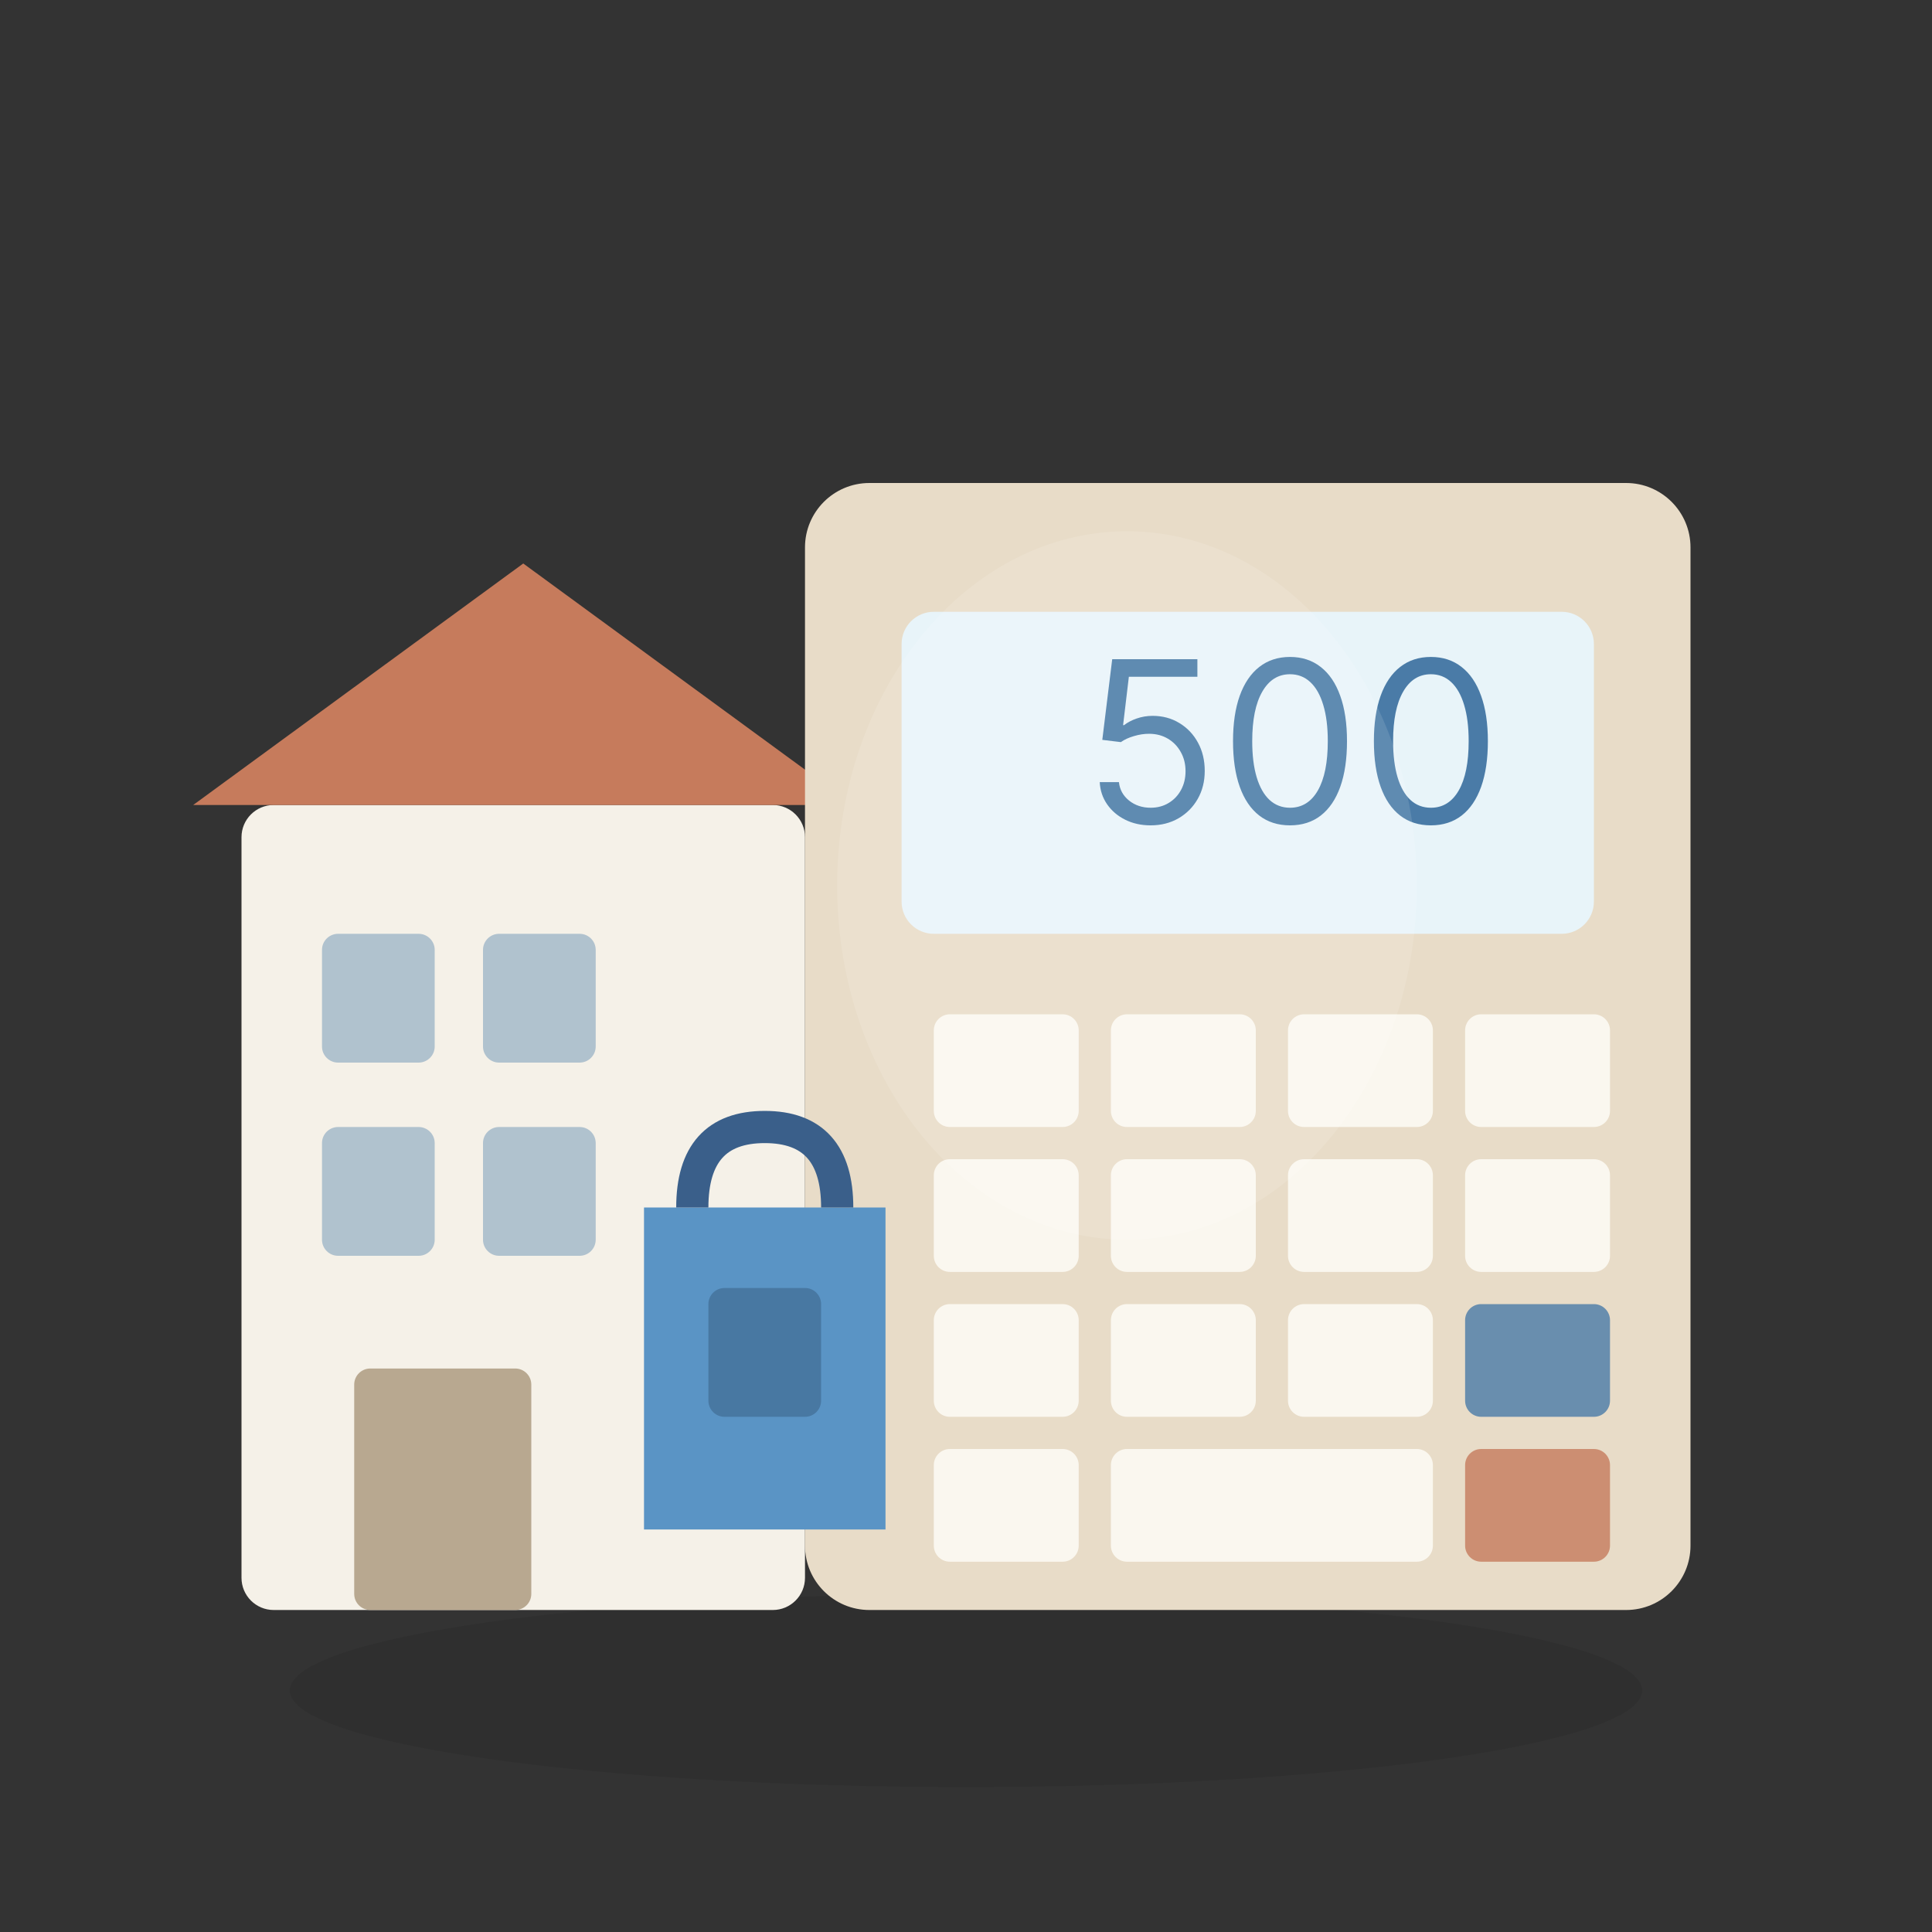 <svg width="128" height="128" viewBox="0 0 128 128" fill="none" xmlns="http://www.w3.org/2000/svg">
<rect x="0" y="0" width="128" height="128" fill="#333333" stroke="none"/>
<path opacity="0.08" d="M64 118.4C88.742 118.4 108.8 115.535 108.8 112C108.8 108.465 88.742 105.6 64 105.6C39.258 105.6 19.2 108.465 19.2 112C19.2 115.535 39.258 118.4 64 118.4Z" fill="black"/>
<path d="M51.2 53.333H18.133C16.955 53.333 16 54.288 16 55.467V104.533C16 105.712 16.955 106.667 18.133 106.667H51.2C52.378 106.667 53.333 105.712 53.333 104.533V55.467C53.333 54.288 52.378 53.333 51.2 53.333Z" fill="url(#paint0_linear_2935_127065)"/>
<path opacity="0.4" d="M27.733 61.867H22.4C21.811 61.867 21.333 62.344 21.333 62.933V69.333C21.333 69.922 21.811 70.4 22.4 70.4H27.733C28.322 70.4 28.8 69.922 28.8 69.333V62.933C28.8 62.344 28.322 61.867 27.733 61.867Z" fill="#4A7BA7"/>
<path opacity="0.4" d="M38.4 61.867H33.067C32.478 61.867 32 62.344 32 62.933V69.333C32 69.922 32.478 70.4 33.067 70.4H38.4C38.989 70.4 39.467 69.922 39.467 69.333V62.933C39.467 62.344 38.989 61.867 38.4 61.867Z" fill="#4A7BA7"/>
<path opacity="0.4" d="M27.733 74.667H22.4C21.811 74.667 21.333 75.144 21.333 75.733V82.133C21.333 82.722 21.811 83.2 22.4 83.2H27.733C28.322 83.2 28.8 82.722 28.8 82.133V75.733C28.8 75.144 28.322 74.667 27.733 74.667Z" fill="#4A7BA7"/>
<path opacity="0.4" d="M38.4 74.667H33.067C32.478 74.667 32 75.144 32 75.733V82.133C32 82.722 32.478 83.2 33.067 83.2H38.4C38.989 83.2 39.467 82.722 39.467 82.133V75.733C39.467 75.144 38.989 74.667 38.4 74.667Z" fill="#4A7BA7"/>
<path d="M34.133 90.667H24.533C23.944 90.667 23.467 91.144 23.467 91.733V105.6C23.467 106.189 23.944 106.667 24.533 106.667H34.133C34.722 106.667 35.2 106.189 35.2 105.6V91.733C35.2 91.144 34.722 90.667 34.133 90.667Z" fill="#B8A890"/>
<path d="M12.8 53.333L34.667 37.333L56.533 53.333H12.8Z" fill="#C67B5C"/>
<path d="M107.733 32H57.6C55.243 32 53.333 33.91 53.333 36.267V102.4C53.333 104.756 55.243 106.667 57.6 106.667H107.733C110.09 106.667 112 104.756 112 102.4V36.267C112 33.91 110.09 32 107.733 32Z" fill="url(#paint1_linear_2935_127065)"/>
<path d="M103.467 40.533H61.867C60.688 40.533 59.733 41.489 59.733 42.667V59.733C59.733 60.911 60.688 61.867 61.867 61.867H103.467C104.645 61.867 105.6 60.911 105.6 59.733V42.667C105.6 41.489 104.645 40.533 103.467 40.533Z" fill="#E8F4F9"/>
<path d="M76.233 54.682C75.61 54.682 75.05 54.558 74.552 54.311C74.053 54.063 73.654 53.724 73.353 53.292C73.053 52.861 72.888 52.37 72.86 51.818H74.133C74.182 52.31 74.405 52.716 74.801 53.038C75.2 53.356 75.678 53.515 76.233 53.515C76.678 53.515 77.074 53.411 77.421 53.202C77.77 52.994 78.044 52.707 78.243 52.343C78.444 51.975 78.545 51.56 78.545 51.097C78.545 50.623 78.441 50.201 78.232 49.83C78.027 49.455 77.744 49.16 77.383 48.944C77.023 48.728 76.611 48.619 76.148 48.615C75.816 48.612 75.474 48.663 75.124 48.769C74.774 48.871 74.486 49.004 74.26 49.167L73.03 49.018L73.687 43.673H79.33V44.839H74.79L74.408 48.042H74.472C74.695 47.866 74.974 47.719 75.31 47.602C75.646 47.486 75.996 47.427 76.36 47.427C77.025 47.427 77.617 47.586 78.136 47.904C78.66 48.219 79.07 48.651 79.367 49.199C79.667 49.746 79.817 50.372 79.817 51.076C79.817 51.769 79.662 52.387 79.351 52.932C79.043 53.473 78.619 53.901 78.078 54.215C77.537 54.526 76.922 54.682 76.233 54.682ZM85.467 54.682C84.668 54.682 83.987 54.464 83.425 54.029C82.863 53.591 82.433 52.957 82.136 52.126C81.839 51.291 81.691 50.284 81.691 49.103C81.691 47.929 81.839 46.927 82.136 46.096C82.437 45.262 82.868 44.626 83.43 44.187C83.996 43.745 84.675 43.524 85.467 43.524C86.258 43.524 86.936 43.745 87.498 44.187C88.063 44.626 88.495 45.262 88.792 46.096C89.092 46.927 89.242 47.929 89.242 49.103C89.242 50.284 89.094 51.291 88.797 52.126C88.5 52.957 88.07 53.591 87.508 54.029C86.946 54.464 86.266 54.682 85.467 54.682ZM85.467 53.515C86.258 53.515 86.874 53.133 87.312 52.37C87.75 51.606 87.97 50.517 87.97 49.103C87.97 48.163 87.869 47.362 87.667 46.701C87.469 46.04 87.183 45.536 86.808 45.189C86.437 44.843 85.99 44.67 85.467 44.67C84.682 44.67 84.068 45.057 83.626 45.831C83.184 46.602 82.963 47.692 82.963 49.103C82.963 50.043 83.062 50.842 83.26 51.5C83.459 52.158 83.743 52.658 84.114 53.001C84.489 53.344 84.94 53.515 85.467 53.515ZM94.8 54.682C94.001 54.682 93.32 54.464 92.758 54.029C92.196 53.591 91.767 52.957 91.47 52.126C91.173 51.291 91.024 50.284 91.024 49.103C91.024 47.929 91.173 46.927 91.47 46.096C91.77 45.262 92.201 44.626 92.763 44.187C93.329 43.745 94.008 43.524 94.8 43.524C95.592 43.524 96.269 43.745 96.831 44.187C97.397 44.626 97.828 45.262 98.125 46.096C98.425 46.927 98.576 47.929 98.576 49.103C98.576 50.284 98.427 51.291 98.13 52.126C97.833 52.957 97.404 53.591 96.842 54.029C96.279 54.464 95.599 54.682 94.8 54.682ZM94.8 53.515C95.592 53.515 96.207 53.133 96.645 52.37C97.084 51.606 97.303 50.517 97.303 49.103C97.303 48.163 97.202 47.362 97.001 46.701C96.803 46.04 96.516 45.536 96.142 45.189C95.77 44.843 95.323 44.67 94.8 44.67C94.015 44.67 93.402 45.057 92.96 45.831C92.518 46.602 92.297 47.692 92.297 49.103C92.297 50.043 92.396 50.842 92.594 51.5C92.792 52.158 93.076 52.658 93.448 53.001C93.822 53.344 94.273 53.515 94.8 53.515Z" fill="#4A7BA7"/>
<g opacity="0.8">
<path d="M70.4 67.2H62.933C62.344 67.2 61.867 67.678 61.867 68.267V73.6C61.867 74.189 62.344 74.667 62.933 74.667H70.4C70.989 74.667 71.467 74.189 71.467 73.6V68.267C71.467 67.678 70.989 67.2 70.4 67.2Z" fill="#FFFEF9"/>
<path d="M82.133 67.2H74.667C74.078 67.2 73.6 67.678 73.6 68.267V73.6C73.6 74.189 74.078 74.667 74.667 74.667H82.133C82.722 74.667 83.2 74.189 83.2 73.6V68.267C83.2 67.678 82.722 67.2 82.133 67.2Z" fill="#FFFEF9"/>
<path d="M93.867 67.2H86.4C85.811 67.2 85.333 67.678 85.333 68.267V73.6C85.333 74.189 85.811 74.667 86.4 74.667H93.867C94.456 74.667 94.933 74.189 94.933 73.6V68.267C94.933 67.678 94.456 67.2 93.867 67.2Z" fill="#FFFEF9"/>
<path d="M105.6 67.2H98.133C97.544 67.2 97.067 67.678 97.067 68.267V73.6C97.067 74.189 97.544 74.667 98.133 74.667H105.6C106.189 74.667 106.667 74.189 106.667 73.6V68.267C106.667 67.678 106.189 67.2 105.6 67.2Z" fill="#FFFEF9"/>
<path d="M70.4 76.8H62.933C62.344 76.8 61.867 77.278 61.867 77.867V83.2C61.867 83.789 62.344 84.267 62.933 84.267H70.4C70.989 84.267 71.467 83.789 71.467 83.2V77.867C71.467 77.278 70.989 76.8 70.4 76.8Z" fill="#FFFEF9"/>
<path d="M82.133 76.8H74.667C74.078 76.8 73.6 77.278 73.6 77.867V83.2C73.6 83.789 74.078 84.267 74.667 84.267H82.133C82.722 84.267 83.2 83.789 83.2 83.2V77.867C83.2 77.278 82.722 76.8 82.133 76.8Z" fill="#FFFEF9"/>
<path d="M93.867 76.8H86.4C85.811 76.8 85.333 77.278 85.333 77.867V83.2C85.333 83.789 85.811 84.267 86.4 84.267H93.867C94.456 84.267 94.933 83.789 94.933 83.2V77.867C94.933 77.278 94.456 76.8 93.867 76.8Z" fill="#FFFEF9"/>
<path d="M105.6 76.8H98.133C97.544 76.8 97.067 77.278 97.067 77.867V83.2C97.067 83.789 97.544 84.267 98.133 84.267H105.6C106.189 84.267 106.667 83.789 106.667 83.2V77.867C106.667 77.278 106.189 76.8 105.6 76.8Z" fill="#FFFEF9"/>
<path d="M70.4 86.4H62.933C62.344 86.4 61.867 86.878 61.867 87.467V92.8C61.867 93.389 62.344 93.867 62.933 93.867H70.4C70.989 93.867 71.467 93.389 71.467 92.8V87.467C71.467 86.878 70.989 86.4 70.4 86.4Z" fill="#FFFEF9"/>
<path d="M82.133 86.4H74.667C74.078 86.4 73.6 86.878 73.6 87.467V92.8C73.6 93.389 74.078 93.867 74.667 93.867H82.133C82.722 93.867 83.2 93.389 83.2 92.8V87.467C83.2 86.878 82.722 86.4 82.133 86.4Z" fill="#FFFEF9"/>
<path d="M93.867 86.4H86.4C85.811 86.4 85.333 86.878 85.333 87.467V92.8C85.333 93.389 85.811 93.867 86.4 93.867H93.867C94.456 93.867 94.933 93.389 94.933 92.8V87.467C94.933 86.878 94.456 86.4 93.867 86.4Z" fill="#FFFEF9"/>
<path d="M105.6 86.4H98.133C97.544 86.4 97.067 86.878 97.067 87.467V92.8C97.067 93.389 97.544 93.867 98.133 93.867H105.6C106.189 93.867 106.667 93.389 106.667 92.8V87.467C106.667 86.878 106.189 86.4 105.6 86.4Z" fill="#4A7BA7"/>
<path d="M70.4 96H62.933C62.344 96 61.867 96.478 61.867 97.067V102.4C61.867 102.989 62.344 103.467 62.933 103.467H70.4C70.989 103.467 71.467 102.989 71.467 102.4V97.067C71.467 96.478 70.989 96 70.4 96Z" fill="#FFFEF9"/>
<path d="M93.867 96H74.667C74.078 96 73.6 96.478 73.6 97.067V102.4C73.6 102.989 74.078 103.467 74.667 103.467H93.867C94.456 103.467 94.933 102.989 94.933 102.4V97.067C94.933 96.478 94.456 96 93.867 96Z" fill="#FFFEF9"/>
<path d="M105.6 96H98.133C97.544 96 97.067 96.478 97.067 97.067V102.4C97.067 102.989 97.544 103.467 98.133 103.467H105.6C106.189 103.467 106.667 102.989 106.667 102.4V97.067C106.667 96.478 106.189 96 105.6 96Z" fill="#C67B5C"/>
</g>
<path d="M42.667 80V101.333H58.667V80H42.667Z" fill="url(#paint2_linear_2935_127065)"/>
<path d="M45.867 80C45.867 76.445 47.467 74.667 50.667 74.667C53.867 74.667 55.467 76.445 55.467 80" stroke="#3A5F8A" stroke-width="2.133"/>
<path opacity="0.4" d="M53.333 85.333H48C47.411 85.333 46.933 85.811 46.933 86.4V92.8C46.933 93.389 47.411 93.867 48 93.867H53.333C53.922 93.867 54.4 93.389 54.4 92.8V86.4C54.4 85.811 53.922 85.333 53.333 85.333Z" fill="#2D4F6E"/>
<path opacity="0.12" d="M74.667 82.133C85.27 82.133 93.867 71.627 93.867 58.667C93.867 45.706 85.27 35.2 74.667 35.2C64.063 35.2 55.467 45.706 55.467 58.667C55.467 71.627 64.063 82.133 74.667 82.133Z" fill="white"/>
<defs>
<linearGradient id="paint0_linear_2935_127065" x1="1229.33" y1="2720" x2="1229.33" y2="5386.67" gradientUnits="userSpaceOnUse">
<stop stop-color="#F5F1E8"/>
<stop offset="1" stop-color="#E8DCC8"/>
</linearGradient>
<linearGradient id="paint1_linear_2935_127065" x1="4600" y1="2272" x2="4600" y2="7498.67" gradientUnits="userSpaceOnUse">
<stop stop-color="#E8DCC8"/>
<stop offset="1" stop-color="#D4C5B0"/>
</linearGradient>
<linearGradient id="paint2_linear_2935_127065" x1="802.667" y1="1680" x2="802.667" y2="2106.67" gradientUnits="userSpaceOnUse">
<stop stop-color="#5A94C5"/>
<stop offset="1" stop-color="#4A7BA7"/>
</linearGradient>
</defs>
</svg>
